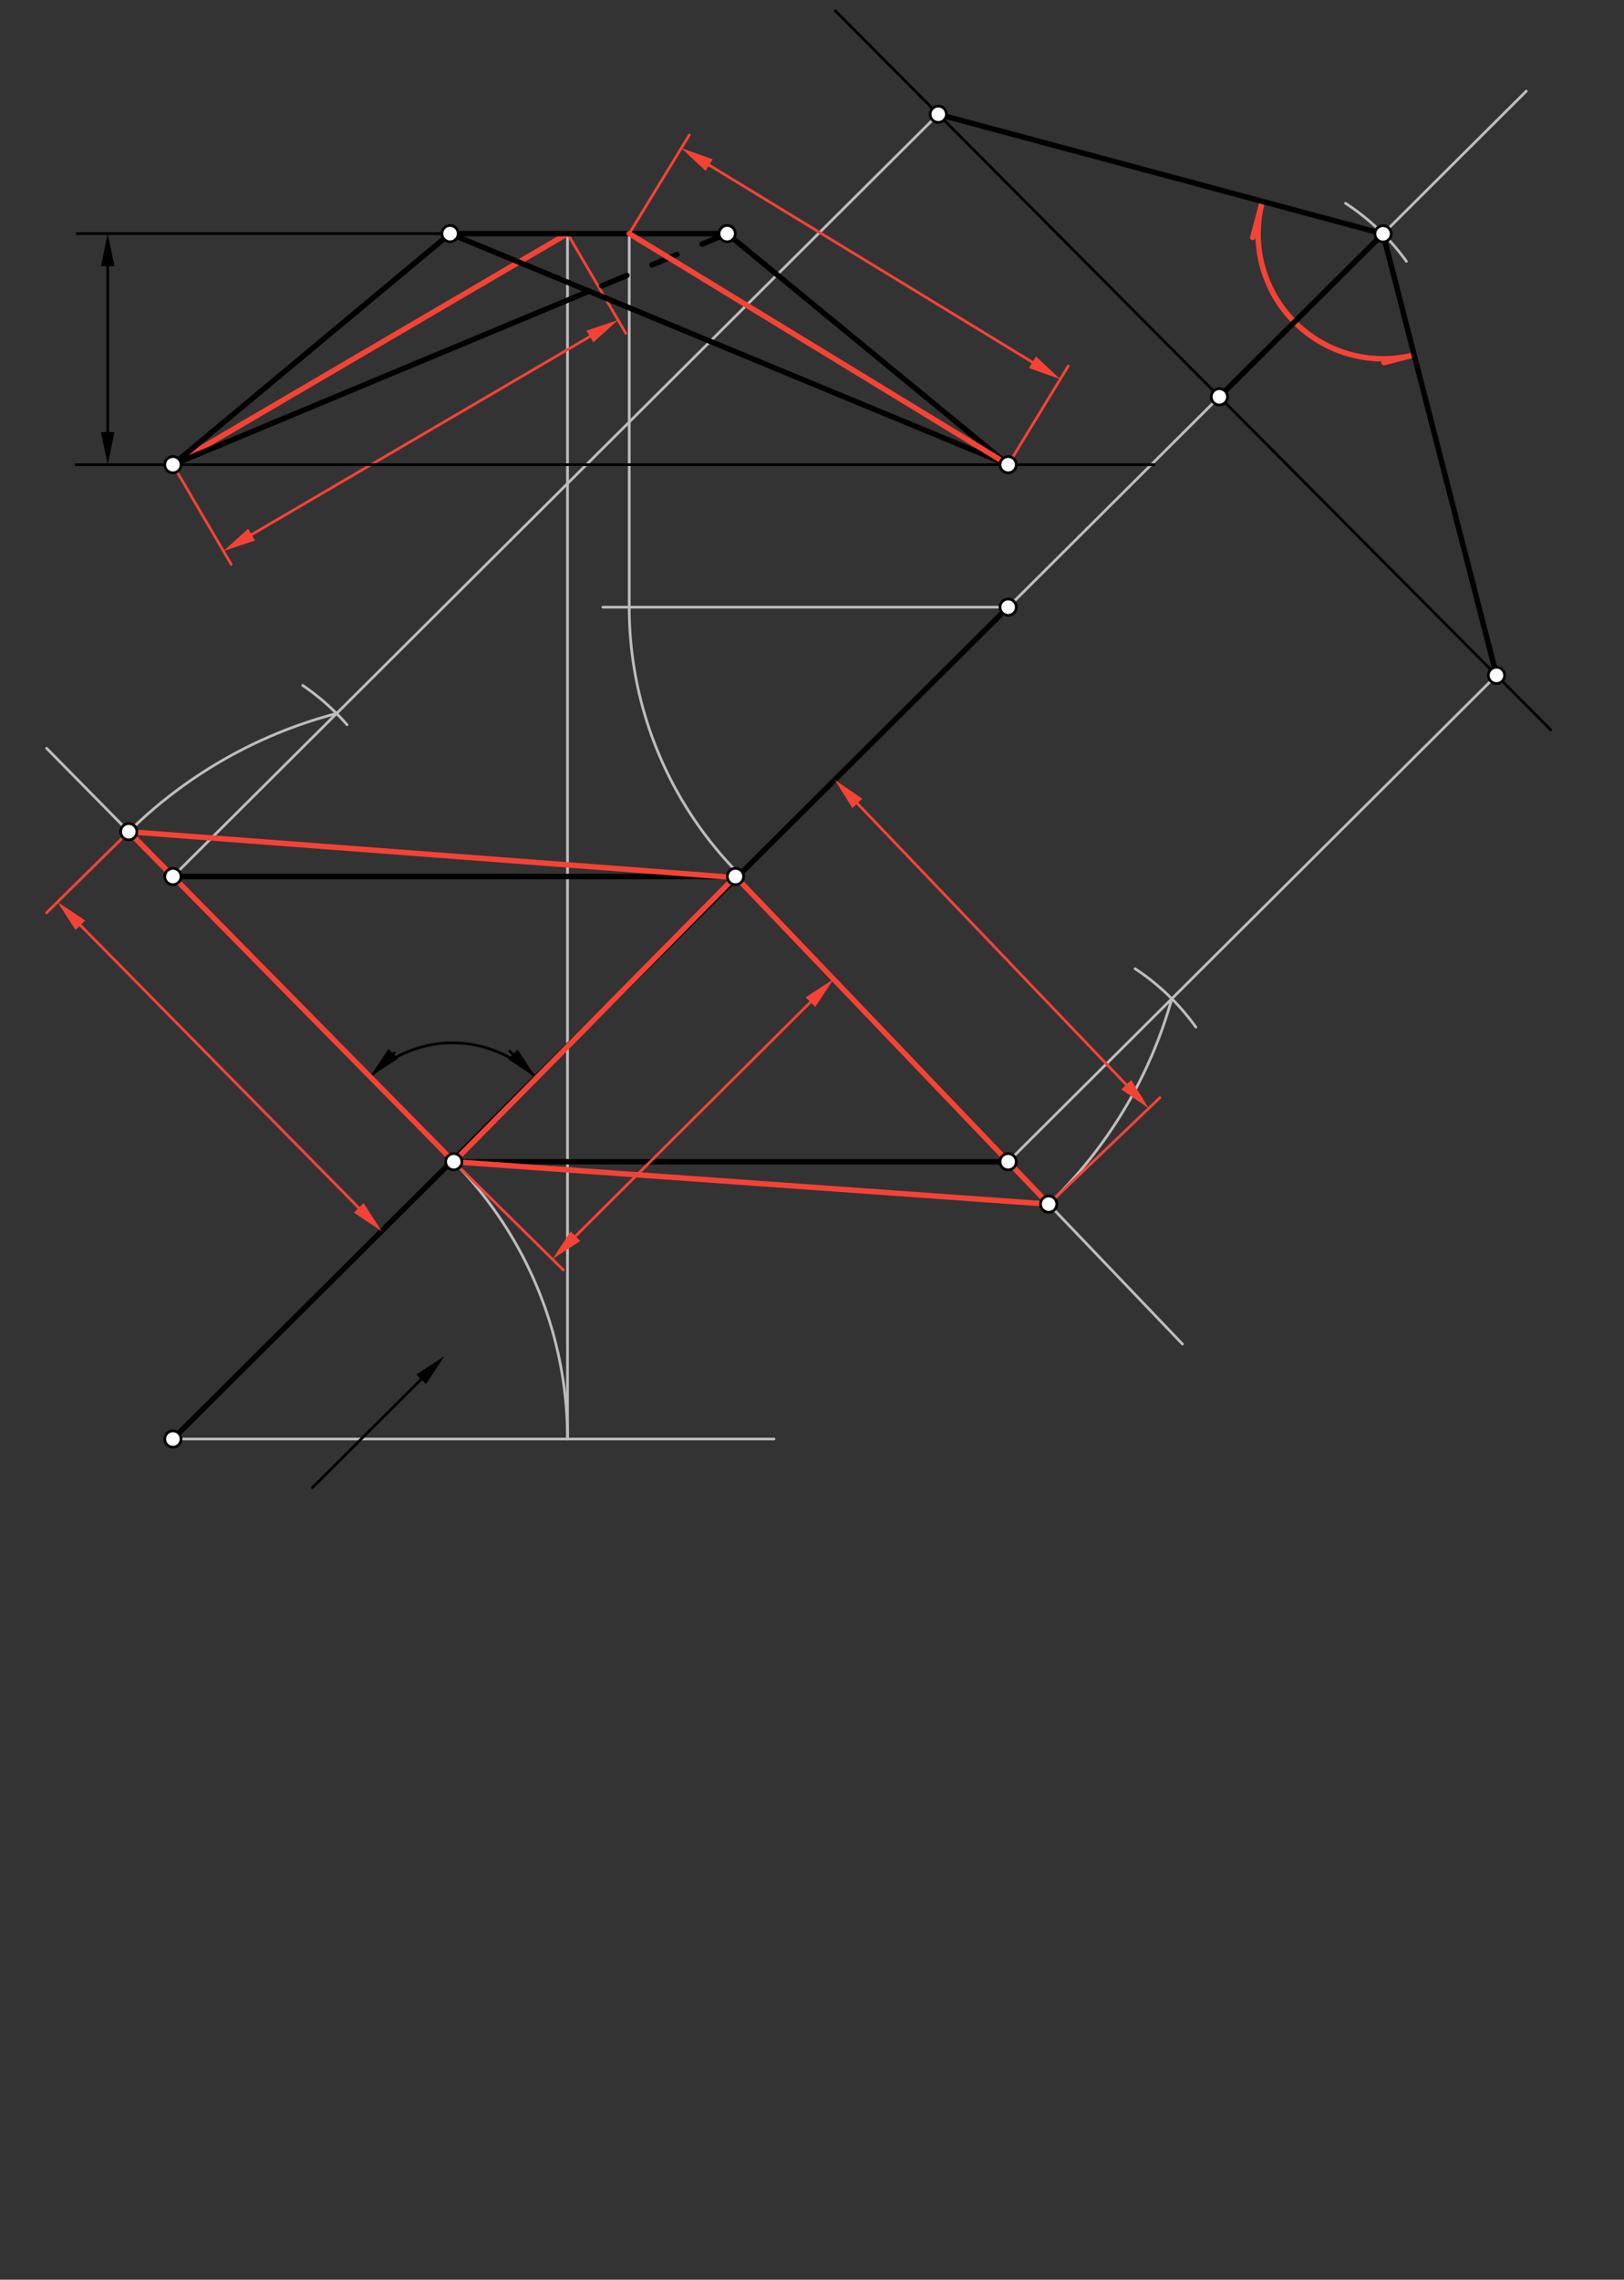 <svg xmlns="http://www.w3.org/2000/svg" class="svg--816" height="100%" preserveAspectRatio="xMidYMid meet" viewBox="0 0 598 839" width="100%"><rect x="0" y="0" width="598" height="839" fill="#333333" stroke="none"/><defs><marker id="marker-arrow" markerHeight="16" markerUnits="userSpaceOnUse" markerWidth="24" orient="auto-start-reverse" refX="24" refY="4" viewBox="0 0 24 8"><path d="M 0 0 L 24 4 L 0 8 z" stroke="inherit"></path></marker></defs><g class="aux-layer--949"><g class="element--733"><line stroke="#BDBDBD" stroke-dasharray="none" stroke-linecap="round" stroke-width="1" x1="371.226" x2="562.032" y1="223.462" y2="33.535"></line></g><g class="element--733"><line stroke="#BDBDBD" stroke-dasharray="none" stroke-linecap="round" stroke-width="1" x1="371.226" x2="551.049" y1="427.556" y2="248.562"></line></g><g class="element--733"><line stroke="#BDBDBD" stroke-dasharray="none" stroke-linecap="round" stroke-width="1" x1="63.667" x2="345.494" y1="322.584" y2="42.055"></line></g><g class="element--733"><path d="M 495.465 74.819 A 85.039 85.039 0 0 1 517.881 96.169" fill="none" stroke="#BDBDBD" stroke-dasharray="none" stroke-linecap="round" stroke-width="1"></path></g><g class="element--733"><path d="M 520.726 130.602 A 46 46 0 0 1 464.848 74.117" fill="none" stroke="#F44336" stroke-dasharray="none" stroke-linecap="round" stroke-width="2"></path></g><g class="element--733"><line stroke="#F44336" stroke-dasharray="none" stroke-linecap="round" stroke-width="2" x1="464.848" x2="461.283" y1="74.117" y2="87.389"></line></g><g class="element--733"><line stroke="#F44336" stroke-dasharray="none" stroke-linecap="round" stroke-width="2" x1="520.726" x2="509.623" y1="130.602" y2="133.456"></line></g><g class="element--733"><line stroke="#BDBDBD" stroke-dasharray="none" stroke-linecap="round" stroke-width="1" x1="63.667" x2="285" y1="529.604" y2="529.604"></line></g><g class="element--733"><path d="M 166.646 427.098 A 145.3 145.3 0 0 1 208.967 529.604" fill="none" stroke="#BDBDBD" stroke-dasharray="none" stroke-linecap="round" stroke-width="1"></path></g><g class="element--733"><line stroke="#BDBDBD" stroke-dasharray="none" stroke-linecap="round" stroke-width="1" x1="208.967" x2="208.967" y1="529.604" y2="85.981"></line></g><g class="element--733"><line stroke="#F44336" stroke-dasharray="none" stroke-linecap="round" stroke-width="2" x1="63.667" x2="208.967" y1="171.021" y2="85.981"></line></g><g class="element--733"><line stroke="#F44336" stroke-dasharray="none" stroke-linecap="round" stroke-width="1" x1="63.667" x2="85.144" y1="171.021" y2="207.718"></line></g><g class="element--733"><line stroke="#F44336" stroke-dasharray="none" stroke-linecap="round" stroke-width="1" x1="208.967" x2="230.444" y1="85.981" y2="122.678"></line></g><g class="element--733"><line stroke="#F44336" stroke-dasharray="none" stroke-linecap="round" stroke-width="1" x1="92.637" x2="217.224" y1="196.763" y2="123.847"></line><path d="M82.28,202.825 l12,2.5 l0,-5 z" fill="#F44336" stroke="#F44336" stroke-width="0" transform="rotate(329.661, 82.28, 202.825)"></path><path d="M227.58,117.785 l12,2.5 l0,-5 z" fill="#F44336" stroke="#F44336" stroke-width="0" transform="rotate(149.661, 227.58, 117.785)"></path></g><g class="element--733"><line stroke="#BDBDBD" stroke-dasharray="none" stroke-linecap="round" stroke-width="1" x1="371.226" x2="222" y1="223.462" y2="223.462"></line></g><g class="element--733"><path d="M 271 320.531 A 139.527 139.527 0 0 1 231.699 223.462" fill="none" stroke="#BDBDBD" stroke-dasharray="none" stroke-linecap="round" stroke-width="1"></path></g><g class="element--733"><line stroke="#BDBDBD" stroke-dasharray="none" stroke-linecap="round" stroke-width="1" x1="231.699" x2="231.699" y1="223.462" y2="85.981"></line></g><g class="element--733"><line stroke="#BDBDBD" stroke-dasharray="none" stroke-linecap="round" stroke-width="1" x1="371.226" x2="435.411" y1="427.556" y2="494.66"></line></g><g class="element--733"><path d="M 417.98 356.523 A 85.039 85.039 0 0 1 440.338 378.006" fill="none" stroke="#BDBDBD" stroke-dasharray="none" stroke-linecap="round" stroke-width="1"></path></g><g class="element--733"><path d="M 431.496 367.563 A 166.855 166.855 0 0 1 386.152 443.161" fill="none" stroke="#BDBDBD" stroke-dasharray="none" stroke-linecap="round" stroke-width="1"></path></g><g class="element--733"><line stroke="#BDBDBD" stroke-dasharray="none" stroke-linecap="round" stroke-width="1" x1="63.667" x2="17.177" y1="322.584" y2="275.401"></line></g><g class="element--733"><path d="M 111.497 252.271 A 85.039 85.039 0 0 1 127.783 266.72" fill="none" stroke="#BDBDBD" stroke-dasharray="none" stroke-linecap="round" stroke-width="1"></path></g><g class="element--733"><path d="M 123.937 262.591 A 170.518 170.518 0 0 0 47.419 306.094" fill="none" stroke="#BDBDBD" stroke-dasharray="none" stroke-linecap="round" stroke-width="1"></path></g></g><g class="main-layer--75a"><g class="element--733"><g fill="#212121" opacity="0.5"><path d="M 404 161.531 L 445 190.531 L 445 190.531 Z" stroke="none"></path></g></g><g class="element--733"><line stroke="#000000" stroke-dasharray="none" stroke-linecap="round" stroke-width="2" x1="165.714" x2="371.226" y1="85.981" y2="171.021"></line></g><g class="element--733"><line stroke="#000000" stroke-dasharray="none" stroke-linecap="round" stroke-width="2" x1="371.226" x2="267.761" y1="171.021" y2="85.981"></line></g><g class="element--733"><line stroke="#000000" stroke-dasharray="none" stroke-linecap="round" stroke-width="2" x1="267.761" x2="165.714" y1="85.981" y2="85.981"></line></g><g class="element--733"><line stroke="#000000" stroke-dasharray="none" stroke-linecap="round" stroke-width="2" x1="165.714" x2="63.667" y1="85.981" y2="171.021"></line></g><g class="element--733"><line stroke="#000000" stroke-dasharray="none" stroke-linecap="round" stroke-width="2" x1="63.667" x2="216.914" y1="171.021" y2="107.168"></line></g><g class="element--733"><line stroke="#000000" stroke-dasharray="none" stroke-linecap="round" stroke-width="1" x1="165.714" x2="28.333" y1="85.981" y2="85.981"></line></g><g class="element--733"><line stroke="#000000" stroke-dasharray="10" stroke-linecap="round" stroke-width="2" x1="267.761" x2="216.914" y1="85.981" y2="107.168"></line></g><g class="element--733"><line stroke="#000000" stroke-dasharray="none" stroke-linecap="round" stroke-width="1" x1="39.667" x2="39.667" y1="97.981" y2="159.021"></line><path d="M39.667,85.981 l12,2.5 l0,-5 z" fill="#000000" stroke="#000000" stroke-width="0" transform="rotate(90, 39.667, 85.981)"></path><path d="M39.667,171.021 l12,2.5 l0,-5 z" fill="#000000" stroke="#000000" stroke-width="0" transform="rotate(270, 39.667, 171.021)"></path></g><g class="element--733"><line stroke="#000000" stroke-dasharray="none" stroke-linecap="round" stroke-width="2" x1="63.667" x2="371.226" y1="529.604" y2="223.462"></line></g><g class="element--733"><line stroke="#000000" stroke-dasharray="none" stroke-linecap="round" stroke-width="2" x1="371.226" x2="167.097" y1="427.556" y2="427.556"></line></g><g class="element--733"><line stroke="#000000" stroke-dasharray="none" stroke-linecap="round" stroke-width="2" x1="63.667" x2="270.818" y1="322.584" y2="322.584"></line></g><g class="element--733"><line stroke="#000000" stroke-dasharray="none" stroke-linecap="round" stroke-width="2" x1="63.667" x2="167.097" y1="322.584" y2="427.556"></line></g><g class="element--733"><line stroke="#000000" stroke-dasharray="none" stroke-linecap="round" stroke-width="2" x1="270.818" x2="371.226" y1="322.584" y2="427.556"></line></g><g class="element--733"><path d="M 136.261 396.26 A 43.293 43.293 0 0 1 197.33 396.556" fill="none" stroke="#000000" stroke-dasharray="none" stroke-linecap="round" stroke-width="1"></path></g><g class="element--733"><line stroke="#000000" stroke-dasharray="none" stroke-linecap="round" stroke-width="1" x1="144.808" x2="145.169" y1="387.838" y2="387.482"></line><path d="M136.261,396.26 l12,2.5 l0,-5 z" fill="#000000" stroke="#000000" stroke-width="0" transform="rotate(315.424, 136.261, 396.26)"></path></g><g class="element--733"><line stroke="#000000" stroke-dasharray="none" stroke-linecap="round" stroke-width="1" x1="188.864" x2="187.69" y1="388.051" y2="386.872"></line><path d="M197.33,396.556 l12,2.5 l0,-5 z" fill="#000000" stroke="#000000" stroke-width="0" transform="rotate(225.132, 197.33, 396.556)"></path></g><g class="element--733"><line stroke="#000000" stroke-dasharray="none" stroke-linecap="round" stroke-width="1" x1="339" x2="571.007" y1="35.531" y2="268.612"></line></g><g class="element--733"><line stroke="#000000" stroke-dasharray="none" stroke-linecap="round" stroke-width="1" x1="63.667" x2="28" y1="171.021" y2="171.021"></line></g><g class="element--733"><line stroke="#000000" stroke-dasharray="none" stroke-linecap="round" stroke-width="1" x1="63.667" x2="425" y1="171.021" y2="171.021"></line></g><g class="element--733"><line stroke="#000000" stroke-dasharray="none" stroke-linecap="round" stroke-width="1" x1="115" x2="155.099" y1="547.531" y2="507.617"></line><path d="M163.604,499.152 l12,2.5 l0,-5 z" fill="#000000" stroke="#000000" stroke-width="0" transform="rotate(135.132, 163.604, 499.152)"></path></g><g class="element--733"><line stroke="#000000" stroke-dasharray="none" stroke-linecap="round" stroke-width="1" x1="339" x2="307.599" y1="35.531" y2="3.985"></line></g><g class="element--733"><line stroke="#000000" stroke-dasharray="none" stroke-linecap="round" stroke-width="2" x1="345.494" x2="509.273" y1="42.055" y2="86.05"></line></g><g class="element--733"><line stroke="#000000" stroke-dasharray="none" stroke-linecap="round" stroke-width="2" x1="509.273" x2="551.049" y1="86.05" y2="248.562"></line></g><g class="element--733"><line stroke="#000000" stroke-dasharray="none" stroke-linecap="round" stroke-width="2" x1="509.273" x2="449.003" y1="86.05" y2="146.043"></line></g><g class="element--733"><line stroke="#F44336" stroke-dasharray="none" stroke-linecap="round" stroke-width="2" x1="371.226" x2="231.699" y1="171.021" y2="85.981"></line></g><g class="element--733"><line stroke="#F44336" stroke-dasharray="none" stroke-linecap="round" stroke-width="1" x1="231.699" x2="253.828" y1="85.981" y2="49.674"></line></g><g class="element--733"><line stroke="#F44336" stroke-dasharray="none" stroke-linecap="round" stroke-width="1" x1="371.226" x2="393.355" y1="171.021" y2="134.713"></line></g><g class="element--733"><line stroke="#F44336" stroke-dasharray="none" stroke-linecap="round" stroke-width="1" x1="261.124" x2="380.157" y1="60.76" y2="133.309"></line><path d="M250.877,54.515 l12,2.5 l0,-5 z" fill="#F44336" stroke="#F44336" stroke-width="0" transform="rotate(31.362, 250.877, 54.515)"></path><path d="M390.404,139.554 l12,2.5 l0,-5 z" fill="#F44336" stroke="#F44336" stroke-width="0" transform="rotate(211.362, 390.404, 139.554)"></path></g><g class="element--733"><line stroke="#F44336" stroke-dasharray="none" stroke-linecap="round" stroke-width="2" x1="270.818" x2="167.1" y1="322.584" y2="427.556"></line></g><g class="element--733"><line stroke="#F44336" stroke-dasharray="none" stroke-linecap="round" stroke-width="2" x1="167.1" x2="386.152" y1="427.556" y2="443.161"></line></g><g class="element--733"><line stroke="#F44336" stroke-dasharray="none" stroke-linecap="round" stroke-width="2" x1="270.818" x2="386.152" y1="322.584" y2="443.161"></line></g><g class="element--733"><line stroke="#F44336" stroke-dasharray="none" stroke-linecap="round" stroke-width="2" x1="167.1" x2="47.419" y1="427.556" y2="306.094"></line></g><g class="element--733"><line stroke="#F44336" stroke-dasharray="none" stroke-linecap="round" stroke-width="2" x1="47.419" x2="271.221" y1="306.094" y2="323.005"></line></g><g class="element--733"><line stroke="#F44336" stroke-dasharray="none" stroke-linecap="round" stroke-width="1" x1="47.419" x2="17.132" y1="306.094" y2="335.938"></line></g><g class="element--733"><line stroke="#F44336" stroke-dasharray="none" stroke-linecap="round" stroke-width="1" x1="29.593" x2="132.108" y1="340.506" y2="444.547"></line><path d="M21.17,331.958 l12,2.5 l0,-5 z" fill="#F44336" stroke="#F44336" stroke-width="0" transform="rotate(45.423, 21.17, 331.958)"></path><path d="M140.53,453.094 l12,2.5 l0,-5 z" fill="#F44336" stroke="#F44336" stroke-width="0" transform="rotate(225.423, 140.53, 453.094)"></path></g><g class="element--733"><line stroke="#F44336" stroke-dasharray="none" stroke-linecap="round" stroke-width="1" x1="386.152" x2="427.121" y1="443.161" y2="403.974"></line></g><g class="element--733"><line stroke="#F44336" stroke-dasharray="none" stroke-linecap="round" stroke-width="1" x1="414.729" x2="315.685" y1="399.221" y2="295.674"></line><path d="M423.024,407.892 l12,2.5 l0,-5 z" fill="#F44336" stroke="#F44336" stroke-width="0" transform="rotate(226.273, 423.024, 407.892)"></path><path d="M307.391,287.002 l12,2.5 l0,-5 z" fill="#F44336" stroke="#F44336" stroke-width="0" transform="rotate(46.273, 307.391, 287.002)"></path></g><g class="element--733"><line stroke="#F44336" stroke-dasharray="none" stroke-linecap="round" stroke-width="1" x1="167.1" x2="207.428" y1="427.556" y2="467.403"></line></g><g class="element--733"><line stroke="#F44336" stroke-dasharray="none" stroke-linecap="round" stroke-width="1" x1="211.9" x2="298.436" y1="454.952" y2="368.815"></line><path d="M203.395,463.418 l12,2.5 l0,-5 z" fill="#F44336" stroke="#F44336" stroke-width="0" transform="rotate(315.132, 203.395, 463.418)"></path><path d="M306.941,360.349 l12,2.5 l0,-5 z" fill="#F44336" stroke="#F44336" stroke-width="0" transform="rotate(135.132, 306.941, 360.349)"></path></g><g class="element--733"><circle cx="63.667" cy="171.021" r="3" stroke="#000000" stroke-width="1" fill="#ffffff"></circle>}</g><g class="element--733"><circle cx="371.226" cy="171.021" r="3" stroke="#000000" stroke-width="1" fill="#ffffff"></circle>}</g><g class="element--733"><circle cx="165.714" cy="85.981" r="3" stroke="#000000" stroke-width="1" fill="#ffffff"></circle>}</g><g class="element--733"><circle cx="267.761" cy="85.981" r="3" stroke="#000000" stroke-width="1" fill="#ffffff"></circle>}</g><g class="element--733"><circle cx="371.226" cy="223.462" r="3" stroke="#000000" stroke-width="1" fill="#ffffff"></circle>}</g><g class="element--733"><circle cx="63.667" cy="529.604" r="3" stroke="#000000" stroke-width="1" fill="#ffffff"></circle>}</g><g class="element--733"><circle cx="371.226" cy="427.556" r="3" stroke="#000000" stroke-width="1" fill="#ffffff"></circle>}</g><g class="element--733"><circle cx="167.097" cy="427.556" r="3" stroke="#000000" stroke-width="1" fill="#ffffff"></circle>}</g><g class="element--733"><circle cx="63.667" cy="322.584" r="3" stroke="#000000" stroke-width="1" fill="#ffffff"></circle>}</g><g class="element--733"><circle cx="270.818" cy="322.584" r="3" stroke="#000000" stroke-width="1" fill="#ffffff"></circle>}</g><g class="element--733"><circle cx="345.494" cy="42.055" r="3" stroke="#000000" stroke-width="1" fill="#ffffff"></circle>}</g><g class="element--733"><circle cx="509.273" cy="86.05" r="3" stroke="#000000" stroke-width="1" fill="#ffffff"></circle>}</g><g class="element--733"><circle cx="551.049" cy="248.562" r="3" stroke="#000000" stroke-width="1" fill="#ffffff"></circle>}</g><g class="element--733"><circle cx="449.003" cy="146.043" r="3" stroke="#000000" stroke-width="1" fill="#ffffff"></circle>}</g><g class="element--733"><circle cx="386.152" cy="443.161" r="3" stroke="#000000" stroke-width="1" fill="#ffffff"></circle>}</g><g class="element--733"><circle cx="47.419" cy="306.094" r="3" stroke="#000000" stroke-width="1" fill="#ffffff"></circle>}</g></g><g class="snaps-layer--ac6"></g><g class="temp-layer--52d"></g></svg>